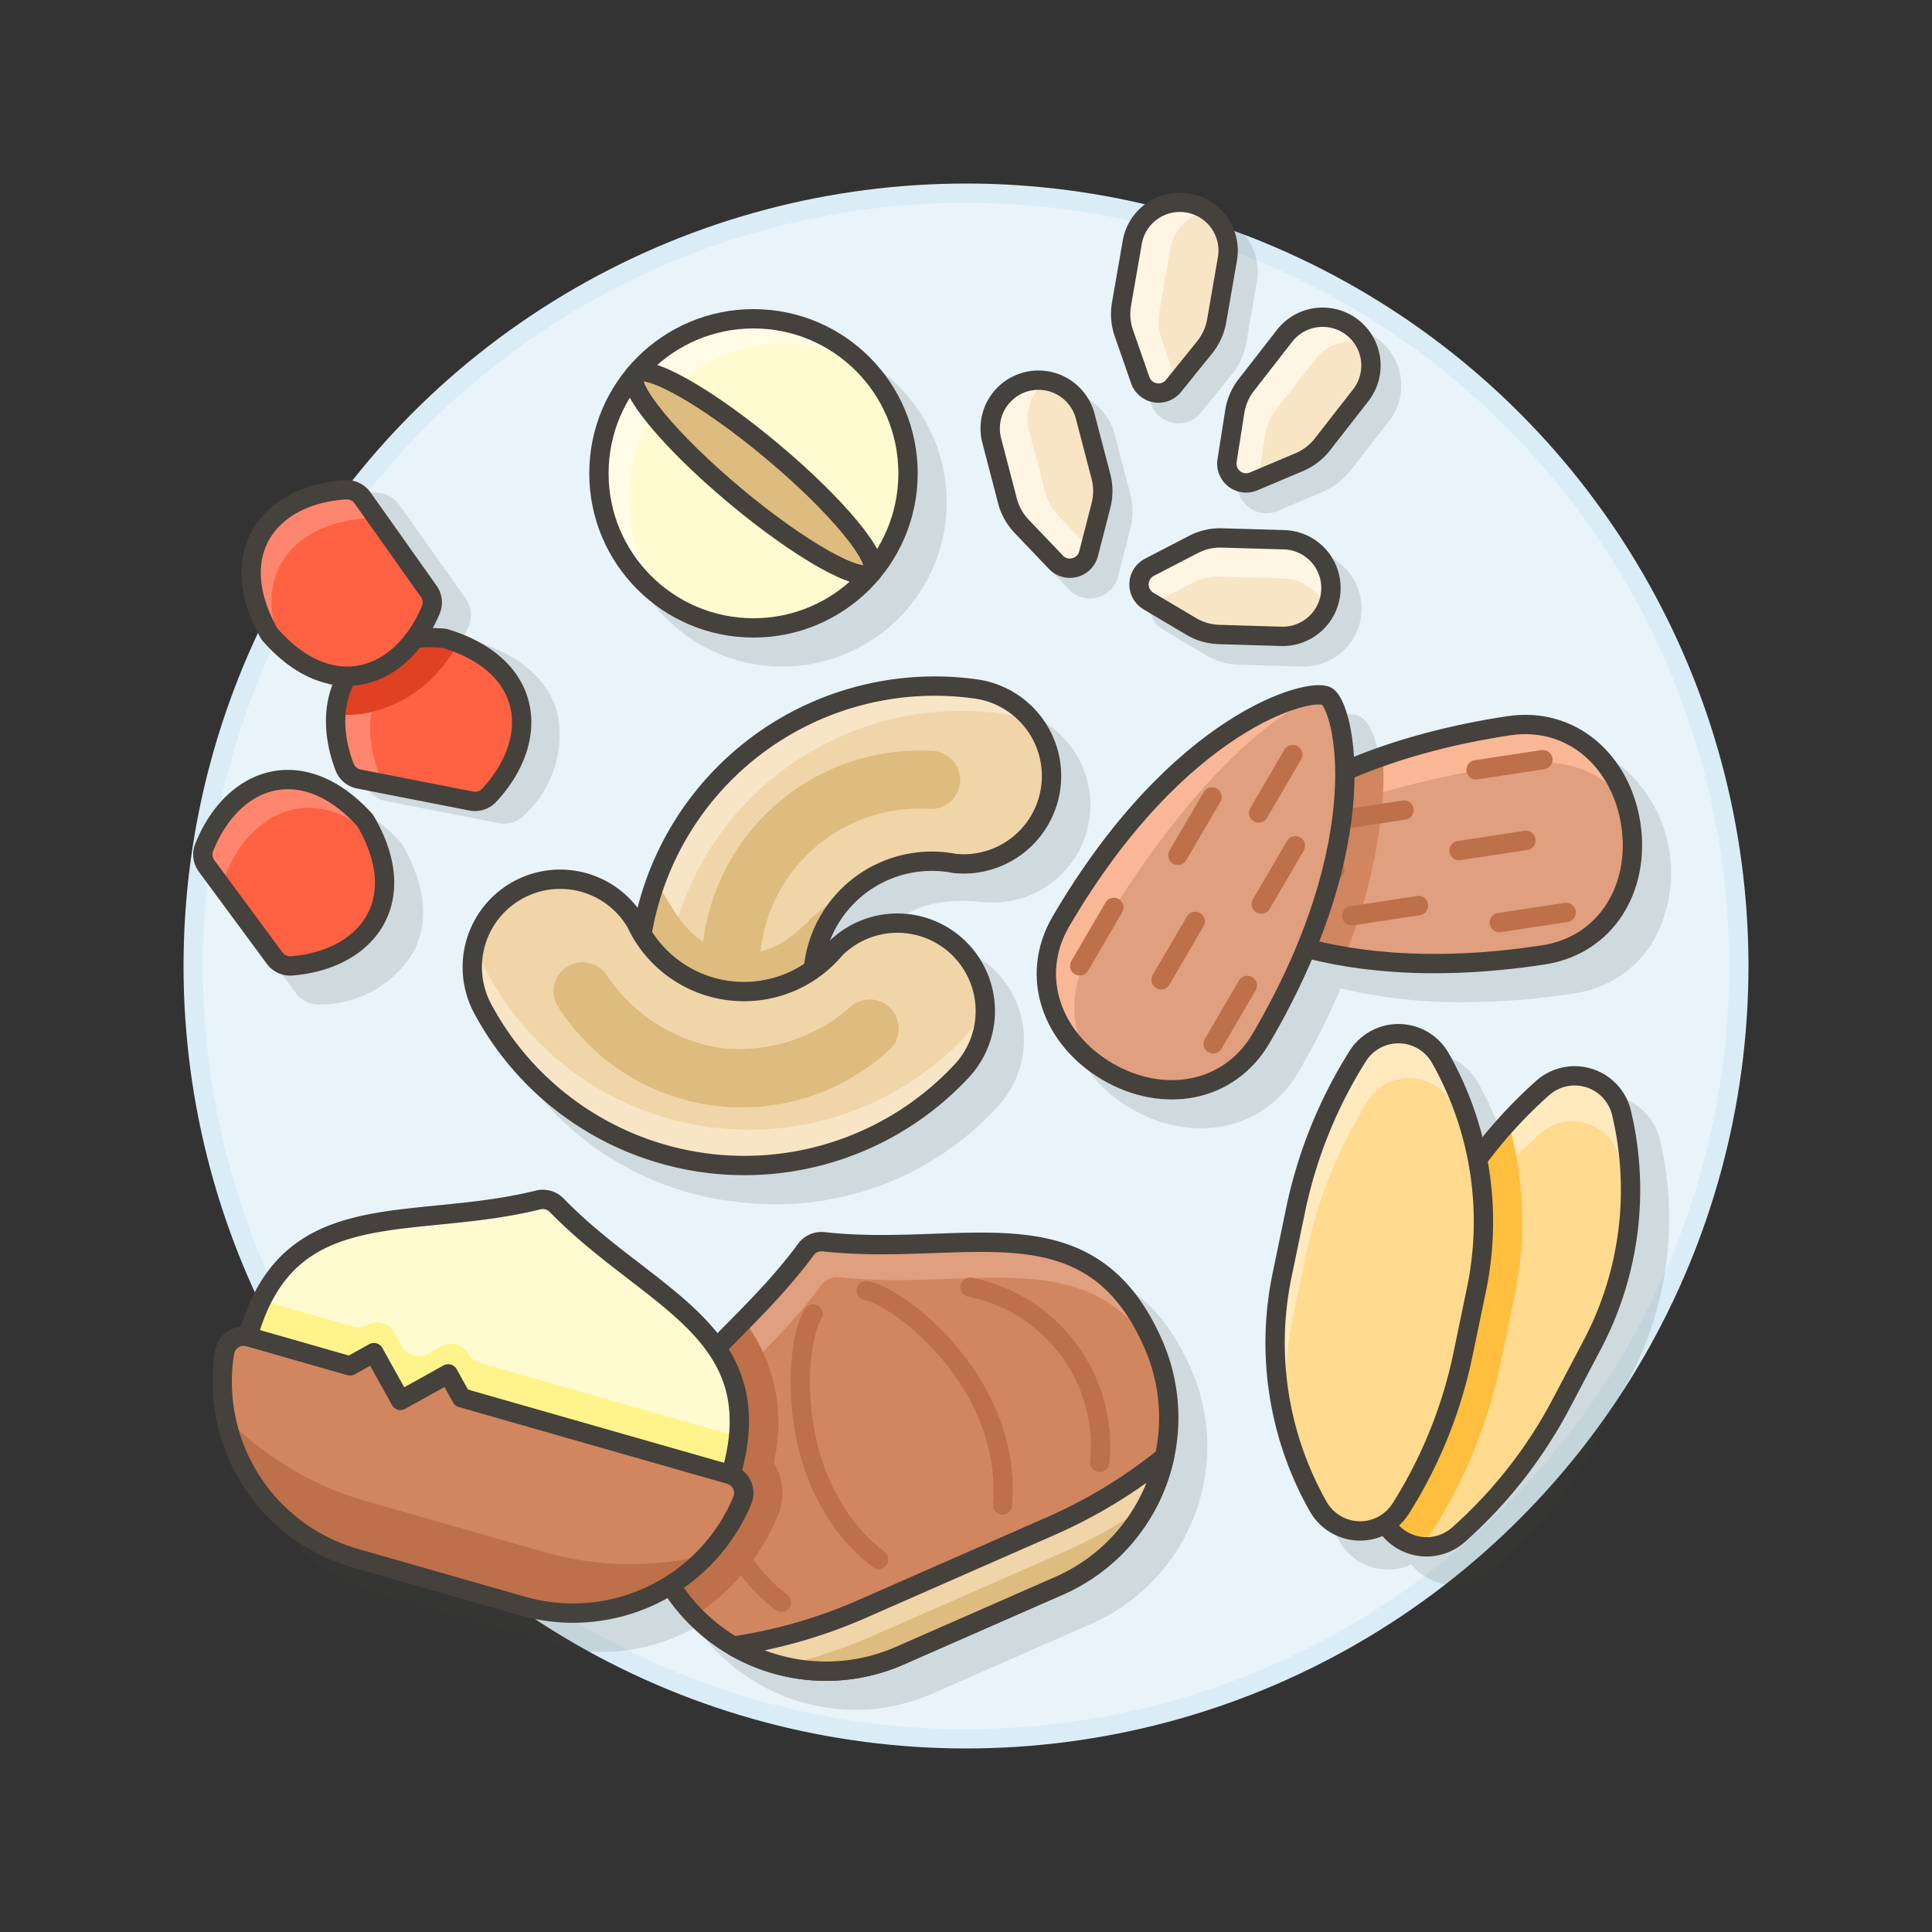 <svg xmlns="http://www.w3.org/2000/svg" viewBox="0 0 100 100"><rect x="0" y="0" width="100" height="100" fill="#333333" stroke="none"/><g class="nc-icon-wrapper"><defs/><circle class="a" cx="50" cy="50" r="40" fill="#e8f4fa" stroke="#daedf7" stroke-linecap="round" stroke-linejoin="round"/><g class="b" opacity="0.15"><path class="c" d="M84.4 57.024a3.005 3.005 0 0 0-3.383.412 24.654 24.654 0 0 0-2.783 2.937 17.687 17.687 0 0 0-1.746-4.357 2.991 2.991 0 0 0-5.134-.123 24.557 24.557 0 0 0-3.288 8.152l-.7 3.376a17.689 17.689 0 0 0 1.928 12.3 2.913 2.913 0 0 0 3.758 1.258 2.983 2.983 0 0 0 4.275.321 24.541 24.541 0 0 0 5.42-6.921l1.607-3.049a17.693 17.693 0 0 0 1.559-12.352 3 3 0 0 0-1.513-1.954z" style="" fill="#45413c"/><path class="c" d="M18.716 36.076a6.176 6.176 0 0 0 .141 4.442 1.506 1.506 0 0 0 1.116.944l5.819 1.14a1.528 1.528 0 0 0 .292.028 1.49 1.49 0 0 0 1.1-.482 5.653 5.653 0 0 0 1.66-5.26c-.462-1.7-1.947-3-4.28-3.7a8.974 8.974 0 0 0-.667-.031q.192-.351.355-.736a1.509 1.509 0 0 0-.156-1.454l-3.428-4.839a1.52 1.52 0 0 0-1.319-.63 5.648 5.648 0 0 0-4.83 2.664c-.836 1.546-.661 3.516.55 5.627a6.444 6.444 0 0 0 3.647 2.287z" style="" fill="#45413c"/><path class="c" d="M16.517 52c.042 0 .085 0 .127-.005a5.646 5.646 0 0 0 4.777-2.758c.806-1.562.592-3.527-.659-5.615-1.568-1.731-3.386-2.512-5.113-2.2a5.646 5.646 0 0 0-4.042 3.753 1.509 1.509 0 0 0 .185 1.45l3.521 4.771a1.49 1.49 0 0 0 1.204.604z" style="" fill="#45413c"/><path class="c" d="M52.7 27.118a3.519 3.519 0 0 0 .856 1.533l1.775 1.859a1.5 1.5 0 0 0 1.085.465 1.526 1.526 0 0 0 .378-.049 1.5 1.5 0 0 0 1.074-1.078l.641-2.49a3.513 3.513 0 0 0 0-1.755l-.809-3.119A3 3 0 1 0 51.891 24z" style="" fill="#45413c"/><path class="c" d="M64.059 24.833a1.5 1.5 0 0 0 1.483 1.731 1.489 1.489 0 0 0 .585-.119l2.366-1a3.528 3.528 0 0 0 1.393-1.07l1.981-2.542a3 3 0 1 0-4.732-3.688l-1.982 2.542a3.5 3.5 0 0 0-.7 1.611z" style="" fill="#45413c"/><path class="c" d="M59.582 20.906a1.507 1.507 0 0 0 1.16.983 1.475 1.475 0 0 0 .256.022 1.5 1.5 0 0 0 1.167-.558l1.614-2a3.506 3.506 0 0 0 .725-1.6l.552-3.175a3 3 0 0 0-5.912-1.026l-.551 3.176a3.5 3.5 0 0 0 .143 1.75z" style="" fill="#45413c"/><path class="c" d="M67.518 28.5l-3.218-.092a3.47 3.47 0 0 0-1.712.391L60.3 29.982a1.5 1.5 0 0 0-.075 2.622l2.21 1.313a3.516 3.516 0 0 0 1.685.489l3.222.093h.09a3 3 0 0 0 .084-6z" style="" fill="#45413c"/><path class="c" d="M61.65 70.86c-2.561-5.837-6.851-5.685-11.819-5.5a35.121 35.121 0 0 1-6.212-.153.5.5 0 0 0-.48.21 35.139 35.139 0 0 1-4.093 4.676l-.422.428a22.269 22.269 0 0 0-3.994-3.61 32.694 32.694 0 0 1-4.345-3.786.5.5 0 0 0-.5-.144 32.674 32.674 0 0 1-5.691.916c-4.336.432-8.431.852-10.122 6.281a1.48 1.48 0 0 0-1.339 1.246 10 10 0 0 0 7.123 11.215l8.653 2.474a9.85 9.85 0 0 0 7.63-.913 9.889 9.889 0 0 0 3.153 2.911c.009.007.012.018.022.024.049.029.1.048.152.075q.429.24.886.44c.077.033.151.071.229.1.048.02.092.044.141.063a10.111 10.111 0 0 0 1.029.334l.042.01a9.922 9.922 0 0 0 1.224.243l.062.008a9.814 9.814 0 0 0 1.279.094 9.973 9.973 0 0 0 4.016-.848l8.242-3.617a9.953 9.953 0 0 0 1-.514c.076-.044.147-.094.221-.14a9.92 9.92 0 0 0 .723-.487c.073-.055.144-.112.215-.169q.342-.268.656-.564c.062-.058.124-.117.185-.178q.32-.316.607-.659c.048-.056.1-.11.143-.167a10.005 10.005 0 0 0 .611-.841l.041-.058a9.93 9.93 0 0 0 .527-.939c.059-.118.108-.241.162-.362a8.513 8.513 0 0 0 .413-1.083c.059-.187.112-.374.16-.564.025-.1.061-.2.083-.3 0-.016-.006-.03 0-.046a9.931 9.931 0 0 0-.613-6.106z" style="" fill="#45413c"/><path class="c" d="M35.043 32.515a8.431 8.431 0 0 0 5.441 1.985c.254 0 .51-.011.766-.034a8.5 8.5 0 1 0-6.207-1.949z" style="" fill="#45413c"/><path class="c" d="M27.911 47.207a5.051 5.051 0 0 0-1.9 6.677 15.578 15.578 0 0 0 11.966 8.305 16.436 16.436 0 0 0 2.148.141 15.5 15.5 0 0 0 11.55-5.095 5.049 5.049 0 0 0-3.7-8.457h-.027a5.005 5.005 0 0 0-3.495 1.422 5.3 5.3 0 0 1 1.171-1.857c1.329-1.4 2.9-1.9 5.234-1.652a5.05 5.05 0 0 0 1.267-10.018 15.587 15.587 0 0 0-13.757 4.789 15.844 15.844 0 0 0-3.9 7.016 5 5 0 0 0-6.559-1.267z" style="" fill="#45413c"/><path class="c" d="M69.391 51.161a26.851 26.851 0 0 0 6.369.712 37.893 37.893 0 0 0 5.7-.451 5.735 5.735 0 0 0 4.027-2.561 7.224 7.224 0 0 0-1.376-9.044A5.739 5.739 0 0 0 79.5 38.57a35.468 35.468 0 0 0-7.92 2.1c-.119-1.96-.614-3.255-1.15-3.568-1.3-.762-8.363 1.425-14.445 11.825a5.736 5.736 0 0 0-.542 4.742 6.854 6.854 0 0 0 3.124 3.719 7.137 7.137 0 0 0 3.59 1.014 6.135 6.135 0 0 0 1.182-.114 5.742 5.742 0 0 0 3.868-2.8 38.27 38.27 0 0 0 2.184-4.327z" style="" fill="#45413c"/></g><path class="d" d="M62.172 46.057c-.15-.989 4.041-6.684 15.9-8.49 3.276-.5 5.842 1.828 6.34 5.1s-1.258 6.261-4.534 6.76c-11.86 1.809-17.555-2.381-17.706-3.37z" style="" fill="#e09f7e"/><path class="e" d="M78.377 39.545c-11.863 1.8-16.3 5.853-16.2 6.512-.15-.989 4.041-6.684 15.9-8.49 3.276-.5 5.842 1.828 6.34 5.1-.333-2.18-2.764-3.621-6.04-3.122z" style="" fill="#fab796"/><path class="f" d="M62.172 46.057c.1.639 2.514 2.618 7.418 3.448a26.834 26.834 0 0 0 1.979-8.178 17.873 17.873 0 0 0 .013-2.185c-6.939 2.417-9.528 6.134-9.41 6.915z" style="" fill="#d18660"/><path class="g" d="M62.172 46.057c-.15-.989 4.041-6.684 15.9-8.49 3.276-.5 5.842 1.828 6.34 5.1s-1.258 6.261-4.534 6.76c-11.86 1.809-17.555-2.381-17.706-3.37z" stroke-linecap="round" stroke-linejoin="round" fill="none" stroke="#45413c"/><path class="h" d="M69.211 42.457l3.46-.527" stroke-linecap="round" stroke-linejoin="round" fill="none" stroke="#bd704a"/><path class="h" d="M75.519 44.026l3.46-.527" stroke-linecap="round" stroke-linejoin="round" fill="none" stroke="#bd704a"/><path class="h" d="M65.633 45.53l3.46-.526" stroke-linecap="round" stroke-linejoin="round" fill="none" stroke="#bd704a"/><path class="h" d="M76.4 39.846l3.46-.527" stroke-linecap="round" stroke-linejoin="round" fill="none" stroke="#bd704a"/><path class="h" d="M69.963 47.4l3.46-.527" stroke-linecap="round" stroke-linejoin="round" fill="none" stroke="#bd704a"/><path class="h" d="M77.604 47.754l3.46-.526" stroke-linecap="round" stroke-linejoin="round" fill="none" stroke="#bd704a"/><path class="i" d="M83.928 57.6a2.491 2.491 0 0 0-4.079-1.285 24.13 24.13 0 0 0-5.31 6.781l-1.607 3.049a17.2 17.2 0 0 0-1.516 12A2.491 2.491 0 0 0 75.5 79.43a24.129 24.129 0 0 0 5.31-6.78l1.607-3.05a17.194 17.194 0 0 0 1.511-12z" style="" fill="#ffda8f"/><path class="j" d="M72.817 68.5l1.607-3.049a24.129 24.129 0 0 1 5.31-6.78 2.491 2.491 0 0 1 4.08 1.284 17.177 17.177 0 0 1 .464 3.633 17.2 17.2 0 0 0-.35-5.995 2.491 2.491 0 0 0-4.079-1.285 24.13 24.13 0 0 0-5.31 6.781l-1.607 3.049a17.2 17.2 0 0 0-1.98 8.371 17.2 17.2 0 0 1 1.865-6.009z" style="" fill="#ffe9bd"/><path class="k" d="M74.2 79.147a26.02 26.02 0 0 0 3.485-8.647l.7-3.375a19.21 19.21 0 0 0-.31-9.057 24.07 24.07 0 0 0-3.534 5.027l-1.607 3.049a17.2 17.2 0 0 0-1.516 12 2.489 2.489 0 0 0 2.045 1.885 4.413 4.413 0 0 0 .737-.882z" style="" fill="#ffbe3d"/><path class="g" d="M83.928 57.6a2.491 2.491 0 0 0-4.079-1.285 24.13 24.13 0 0 0-5.31 6.781l-1.607 3.049a17.2 17.2 0 0 0-1.516 12A2.491 2.491 0 0 0 75.5 79.43a24.129 24.129 0 0 0 5.31-6.78l1.607-3.05a17.194 17.194 0 0 0 1.511-12z" stroke-linecap="round" stroke-linejoin="round" fill="none" stroke="#45413c"/><path class="l" d="M17.831 39.691a1 1 0 0 0 .744.631l5.819 1.139a1 1 0 0 0 .927-.3c2.7-2.914 2.295-6.732-2.3-8.118-4.777-.452-6.588 2.933-5.19 6.648z" style="" fill="#ff6242"/><path class="m" d="M19.614 40.041c-1.2-3.187-.036-6.13 3.333-6.62l.075-.381c-4.778-.449-6.589 2.936-5.191 6.651a1 1 0 0 0 .744.631l1.784.349a1 1 0 0 1-.745-.63z" style="" fill="#ff866e"/><path class="n" d="M23.022 33.04c-3.558-.334-5.471 1.458-5.638 3.93a5.9 5.9 0 0 0 .595.03 5.8 5.8 0 0 0 .9-.071 6.809 6.809 0 0 0 4.821-3.657 10.354 10.354 0 0 0-.678-.232z" style="" fill="#e04122"/><path class="g" d="M17.831 39.691a1 1 0 0 0 .744.631l5.819 1.139a1 1 0 0 0 .927-.3c2.7-2.914 2.295-6.732-2.3-8.118-4.777-.452-6.588 2.933-5.19 6.648z" stroke-linecap="round" stroke-linejoin="round" fill="none" stroke="#45413c"/><g><path class="l" d="M17.885 25.351a1 1 0 0 1 .88.42l3.428 4.838a1 1 0 0 1 .1.97c-1.551 3.654-5.2 4.856-8.346 1.236-2.367-4.173-.024-7.215 3.938-7.464z" style="" fill="#ff6242"/><path class="m" d="M18.935 26.834c-3.4.215-5.6 2.483-4.667 5.756l-.317.225c-2.371-4.173-.028-7.213 3.934-7.464a1 1 0 0 1 .88.42l1.05 1.483a1 1 0 0 0-.88-.42z" style="" fill="#ff866e"/><path class="g" d="M17.885 25.351a1 1 0 0 1 .88.42l3.428 4.838a1 1 0 0 1 .1.97c-1.551 3.654-5.2 4.856-8.346 1.236-2.367-4.173-.024-7.215 3.938-7.464z" stroke-linecap="round" stroke-linejoin="round" fill="none" stroke="#45413c"/></g><g><path class="l" d="M10.572 43.856a1 1 0 0 0 .123.967l3.522 4.771a1 1 0 0 0 .888.4c3.956-.328 6.239-3.414 3.787-7.539-3.219-3.555-6.841-2.283-8.32 1.401z" style="" fill="#ff6242"/><path class="m" d="M11.651 45.318c1.269-3.16 4.113-4.544 6.929-2.63l.312-.23c-3.219-3.559-6.841-2.286-8.32 1.4a1 1 0 0 0 .123.967l1.079 1.462a1 1 0 0 1-.123-.969z" style="" fill="#ff866e"/><path class="g" d="M10.572 43.856a1 1 0 0 0 .123.967l3.522 4.771a1 1 0 0 0 .888.4c3.956-.328 6.239-3.414 3.787-7.539-3.219-3.555-6.841-2.283-8.32 1.401z" stroke-linecap="round" stroke-linejoin="round" fill="none" stroke="#45413c"/></g><g><path class="i" d="M74.552 54.765a2.492 2.492 0 0 0-4.276-.1 24.126 24.126 0 0 0-3.221 7.988l-.7 3.375a17.2 17.2 0 0 0 1.875 11.95 2.491 2.491 0 0 0 4.275.1 24.137 24.137 0 0 0 3.222-7.988l.7-3.375a17.2 17.2 0 0 0-1.875-11.95z" style="" fill="#ffda8f"/><path class="j" d="M66.9 68.326l.7-3.375a24.135 24.135 0 0 1 3.221-7.988 2.492 2.492 0 0 1 4.276.1 17.194 17.194 0 0 1 1.454 3.361 17.216 17.216 0 0 0-2-5.662 2.492 2.492 0 0 0-4.276-.1 24.13 24.13 0 0 0-3.221 7.987l-.7 3.376a17.2 17.2 0 0 0 .419 8.592 17.207 17.207 0 0 1 .127-6.291z" style="" fill="#ffe9bd"/><path class="g" d="M74.552 54.765a2.492 2.492 0 0 0-4.276-.1 24.126 24.126 0 0 0-3.221 7.988l-.7 3.375a17.2 17.2 0 0 0 1.875 11.95 2.491 2.491 0 0 0 4.275.1 24.137 24.137 0 0 0 3.222-7.988l.7-3.375a17.2 17.2 0 0 0-1.875-11.95z" stroke-linecap="round" stroke-linejoin="round" fill="none" stroke="#45413c"/></g><g><path class="o" d="M51.333 22.809a2.5 2.5 0 0 1 4.838-1.263l.814 3.118a3.013 3.013 0 0 1 0 1.506l-.64 2.489a1 1 0 0 1-1.692.442l-1.773-1.859a3 3 0 0 1-.733-1.315z" style="" fill="#f7e5c6"/><path class="p" d="M53.268 22.3l.814 3.118a3 3 0 0 0 .733 1.315l1.6 1.671-.065.251a1 1 0 0 1-1.692.442l-1.778-1.855a3 3 0 0 1-.733-1.315l-.814-3.118a2.5 2.5 0 0 1 2.807-3.1 2.5 2.5 0 0 0-.872 2.591z" style="" fill="#fff5e3"/><path class="g" d="M51.333 22.809a2.5 2.5 0 0 1 4.838-1.263l.814 3.118a3.013 3.013 0 0 1 0 1.506l-.64 2.489a1 1 0 0 1-1.692.442l-1.773-1.859a3 3 0 0 1-.733-1.315z" stroke-linecap="round" stroke-linejoin="round" fill="none" stroke="#45413c"/></g><g><path class="o" d="M66.488 17.383a2.5 2.5 0 0 1 3.944 3.074L68.45 23a3 3 0 0 1-1.193.917l-2.366 1a1 1 0 0 1-1.379-1.074l.4-2.54a3.005 3.005 0 0 1 .6-1.381z" style="" fill="#f7e5c6"/><path class="p" d="M68.066 18.613l-1.982 2.541a3.013 3.013 0 0 0-.6 1.382l-.357 2.283-.238.1a1 1 0 0 1-1.379-1.074l.4-2.54a3.005 3.005 0 0 1 .6-1.381l1.981-2.542a2.5 2.5 0 0 1 4.17.345 2.5 2.5 0 0 0-2.595.886z" style="" fill="#fff5e3"/><path class="g" d="M66.488 17.383a2.5 2.5 0 0 1 3.944 3.074L68.45 23a3 3 0 0 1-1.193.917l-2.366 1a1 1 0 0 1-1.379-1.074l.4-2.54a3.005 3.005 0 0 1 .6-1.381z" stroke-linecap="round" stroke-linejoin="round" fill="none" stroke="#45413c"/></g><g><path class="o" d="M58.6 12.573a2.5 2.5 0 1 1 4.926.855l-.55 3.175a3.013 3.013 0 0 1-.621 1.371l-1.614 2a1 1 0 0 1-1.723-.3l-.846-2.428a3 3 0 0 1-.123-1.5z" style="" fill="#f7e5c6"/><path class="p" d="M60.565 12.915l-.55 3.175a3 3 0 0 0 .123 1.5l.76 2.183-.162.2a1 1 0 0 1-1.723-.3l-.846-2.428a3 3 0 0 1-.123-1.5l.551-3.175a2.5 2.5 0 0 1 3.84-1.659 2.5 2.5 0 0 0-1.87 2.004z" style="" fill="#fff5e3"/><path class="g" d="M58.6 12.573a2.5 2.5 0 1 1 4.926.855l-.55 3.175a3.013 3.013 0 0 1-.621 1.371l-1.614 2a1 1 0 0 1-1.723-.3l-.846-2.428a3 3 0 0 1-.123-1.5z" stroke-linecap="round" stroke-linejoin="round" fill="none" stroke="#45413c"/></g><g><path class="o" d="M66.462 27.937a2.5 2.5 0 0 1-.145 5l-3.217-.096a3 3 0 0 1-1.446-.419l-2.21-1.313a1 1 0 0 1 .051-1.747l2.282-1.183a2.994 2.994 0 0 1 1.467-.335z" style="" fill="#f7e5c6"/><path class="p" d="M66.4 29.936l-3.221-.093a3 3 0 0 0-1.468.335l-2.052 1.063-.223-.132a1 1 0 0 1 .051-1.747l2.282-1.183a2.994 2.994 0 0 1 1.467-.335l3.222.093a2.5 2.5 0 0 1 2.193 3.563 2.5 2.5 0 0 0-2.251-1.564z" style="" fill="#fff5e3"/><path class="g" d="M66.462 27.937a2.5 2.5 0 0 1-.145 5l-3.217-.096a3 3 0 0 1-1.446-.419l-2.21-1.313a1 1 0 0 1 .051-1.747l2.282-1.183a2.994 2.994 0 0 1 1.467-.335z" stroke-linecap="round" stroke-linejoin="round" fill="none" stroke="#45413c"/></g><g><path class="f" d="M54.812 82.08a9.5 9.5 0 0 0 4.882-12.517c-3.329-7.584-9.744-4.482-17.064-5.29a1 1 0 0 0-.917.4c-4.361 5.935-10.988 8.556-7.659 16.14A9.5 9.5 0 0 0 46.571 85.7z" style="" fill="#d18660"/><path class="d" d="M42.517 66.507a1 1 0 0 1 .916-.4c6.986.772 13.147-2.018 16.588 4.316q-.141-.431-.327-.857c-3.329-7.584-9.744-4.481-17.065-5.29a1 1 0 0 0-.916.4c-4.361 5.935-10.987 8.556-7.659 16.14q.186.424.409.822c-2.332-6.822 3.892-9.468 8.054-15.131z" style="" fill="#e09f7e"/><path class="q" d="M40.268 78.431a3.015 3.015 0 0 0-.066-2.447 3.135 3.135 0 0 0-.156-.284 8.742 8.742 0 0 0-1.546-7.359c-3.664 3.735-7.007 6.632-4.443 12.474a9.479 9.479 0 0 0 1.9 2.817 11.475 11.475 0 0 0 4.311-5.201z" style="" fill="#bd704a"/><path class="g" d="M54.812 82.08a9.5 9.5 0 0 0 4.882-12.517c-3.329-7.584-9.744-4.482-17.064-5.29a1 1 0 0 0-.917.4c-4.361 5.935-10.988 8.556-7.659 16.14A9.5 9.5 0 0 0 46.571 85.7z" stroke-linecap="round" stroke-linejoin="round" fill="none" stroke="#45413c"/><path class="r" d="M60.275 75.41a25.954 25.954 0 0 1-5.881 3.577L44.578 83.3a25.989 25.989 0 0 1-6.615 1.9 9.488 9.488 0 0 0 8.608.5l8.241-3.617a9.484 9.484 0 0 0 5.463-6.673z" style="" fill="#debb7e"/><path class="s" d="M40.467 86.218a25.924 25.924 0 0 0 4.713-1.549L55 80.361a26.037 26.037 0 0 0 4.331-2.419 9.539 9.539 0 0 0 .947-2.532 25.954 25.954 0 0 1-5.881 3.577L44.578 83.3a25.989 25.989 0 0 1-6.615 1.9 9.533 9.533 0 0 0 2.504 1.018z" style="" fill="#f0d5a8"/><path class="g" d="M60.275 75.41a25.954 25.954 0 0 1-5.881 3.577L44.578 83.3a25.989 25.989 0 0 1-6.615 1.9 9.488 9.488 0 0 0 8.608.5l8.241-3.617a9.484 9.484 0 0 0 5.463-6.673z" stroke-linecap="round" stroke-linejoin="round" fill="none" stroke="#45413c"/><path class="h" d="M42.084 68.009c-.971 1.518-1.564 8.877 3.393 12.707" stroke-linecap="round" stroke-linejoin="round" fill="none" stroke="#bd704a"/><path class="h" d="M38.31 71.849a8.4 8.4 0 0 0 2.131 11.078" stroke-linecap="round" stroke-linejoin="round" fill="none" stroke="#bd704a"/><g><path class="h" d="M44.832 66.8c1.775.313 7.592 4.859 7.055 11.1" stroke-linecap="round" stroke-linejoin="round" fill="none" stroke="#bd704a"/><path class="h" d="M50.214 66.625a8.4 8.4 0 0 1 6.709 9.068" stroke-linecap="round" stroke-linejoin="round" fill="none" stroke="#bd704a"/></g></g><g><circle class="t" cx="39" cy="24.5" r="8" style="" fill="#fffacf"/><path class="u" d="M34.4 20.649a8 8 0 0 1 10.462-1.594 8.2 8.2 0 0 0-.726-.69 8 8 0 0 0-10.27 12.27 8.117 8.117 0 0 0 .807.594 8 8 0 0 1-.273-10.58z" style="" fill="#fffce5"/><circle class="g" cx="39" cy="24.5" r="8" stroke-linecap="round" stroke-linejoin="round" fill="none" stroke="#45413c"/><ellipse class="v" cx="39" cy="24.5" rx="1.5" ry="8" transform="rotate(-50.071 39 24.5)" stroke-linecap="round" stroke-linejoin="round" stroke="#45413c" fill="#debb7e"/></g><g><path class="s" d="M42.259 52.235a6.157 6.157 0 0 1 7.153-7.543 4.55 4.55 0 0 0 1.139-9.026 15.366 15.366 0 0 0-17.244 18.186 4.55 4.55 0 0 0 8.952-1.617z" style="" fill="#f0d5a8"/><path class="o" d="M34.662 55.138a15.366 15.366 0 0 1 17.245-18.186 4.535 4.535 0 0 1 1.713.624 4.541 4.541 0 0 0-3.069-1.91 15.366 15.366 0 0 0-17.244 18.186 4.541 4.541 0 0 0 2.07 2.964 4.551 4.551 0 0 1-.715-1.678z" style="" fill="#f7e5c6"/><path class="r" d="M42.259 52.235a6.215 6.215 0 0 1 1.5-5.737c.083-.087.166-.17.25-.25a6.531 6.531 0 0 0-2.19 1.452c-1.536 1.537-2.655 1.749-3.85 1.591s-2.221-.647-3.313-2.527a6.624 6.624 0 0 0-.765-1.062 15.134 15.134 0 0 0-.584 8.152 4.55 4.55 0 0 0 8.952-1.618z" style="" fill="#debb7e"/><path class="g" d="M42.259 52.235a6.157 6.157 0 0 1 7.153-7.543 4.55 4.55 0 0 0 1.139-9.026 15.366 15.366 0 0 0-17.244 18.186 4.55 4.55 0 0 0 8.952-1.617z" stroke-linecap="round" stroke-linejoin="round" fill="none" stroke="#45413c"/><path class="r" d="M36.844 52.341a1.5 1.5 0 0 1-.464-.988 11.282 11.282 0 0 1 11.839-12.485 1.5 1.5 0 1 1-.042 3 8.293 8.293 0 0 0-8.8 9.285 1.5 1.5 0 0 1-2.529 1.189z" style="" fill="#debb7e"/></g><g><path class="s" d="M49.7 49.148a4.55 4.55 0 0 0-6.468-.035 6.157 6.157 0 0 1-10.307-1.346 4.55 4.55 0 0 0-7.969 4.388A15.365 15.365 0 0 0 49.808 55.4a4.549 4.549 0 0 0-.108-6.252z" style="" fill="#f0d5a8"/><path class="o" d="M50.05 53.549A15.365 15.365 0 0 1 25.2 50.3a4.533 4.533 0 0 1-.5-1.753 4.542 4.542 0 0 0 .261 3.605A15.365 15.365 0 0 0 49.808 55.4a4.535 4.535 0 0 0 1.178-3.417 4.53 4.53 0 0 1-.936 1.566z" style="" fill="#f7e5c6"/><path class="g" d="M49.7 49.148a4.55 4.55 0 0 0-6.468-.035 6.157 6.157 0 0 1-10.307-1.346 4.55 4.55 0 0 0-7.969 4.388A15.365 15.365 0 0 0 49.808 55.4a4.549 4.549 0 0 0-.108-6.252z" stroke-linecap="round" stroke-linejoin="round" fill="none" stroke="#45413c"/><path class="r" d="M46.505 53.43a1.5 1.5 0 0 1-.526.956 11.28 11.28 0 0 1-17.06-2.228 1.5 1.5 0 0 1 2.45-1.731 8.721 8.721 0 0 0 5.952 3.82 8.724 8.724 0 0 0 6.735-2.163 1.5 1.5 0 0 1 2.449 1.346z" style="" fill="#debb7e"/></g><g><path class="d" d="M68.679 36.039c-.863-.505-7.7 1.287-13.761 11.646-1.673 2.86-.458 6.1 2.4 7.776s6.282 1.139 7.959-1.719c6.057-10.358 4.266-17.198 3.402-17.703z" style="" fill="#e09f7e"/><path class="e" d="M56.644 48.694C62.7 38.336 68.1 35.7 68.679 36.039c-.863-.505-7.7 1.287-13.761 11.646-1.673 2.86-.458 6.1 2.4 7.776-1.904-1.115-2.347-3.906-.674-6.767z" style="" fill="#fab796"/><path class="g" d="M68.679 36.039c-.863-.505-7.7 1.287-13.761 11.646-1.673 2.86-.458 6.1 2.4 7.776s6.282 1.139 7.959-1.719c6.057-10.358 4.266-17.198 3.402-17.703z" stroke-linecap="round" stroke-linejoin="round" fill="none" stroke="#45413c"/><path class="h" d="M62.735 41.251l-1.767 3.021" stroke-linecap="round" stroke-linejoin="round" fill="none" stroke="#bd704a"/><path class="h" d="M61.864 47.692l-1.767 3.022" stroke-linecap="round" stroke-linejoin="round" fill="none" stroke="#bd704a"/><path class="h" d="M66.912 39.06l-1.766 3.021" stroke-linecap="round" stroke-linejoin="round" fill="none" stroke="#bd704a"/><path class="h" d="M57.654 46.968l-1.767 3.021" stroke-linecap="round" stroke-linejoin="round" fill="none" stroke="#bd704a"/><path class="h" d="M67.051 43.775l-1.767 3.021" stroke-linecap="round" stroke-linejoin="round" fill="none" stroke="#bd704a"/><path class="h" d="M64.56 51.006l-1.767 3.022" stroke-linecap="round" stroke-linejoin="round" fill="none" stroke="#bd704a"/></g><g><path class="t" d="M26.946 82.305a8.822 8.822 0 0 0 10.907-6.057c2.11-7.38-4.287-8.971-9.038-13.865a1 1 0 0 0-.959-.274c-6.621 1.642-12.891-.389-15 6.992a8.82 8.82 0 0 0 6.056 10.906z" style="" fill="#fffacf"/><path class="w" d="M38.225 74.368l-13.39-3.829a1 1 0 0 1-.6-.476 1 1 0 0 0-1.36-.389l-.724.4a1 1 0 0 1-1.36-.388l-.4-.725a1 1 0 0 0-1.36-.388 1 1 0 0 1-.761.087l-4.736-1.355a10.728 10.728 0 0 0-.678 1.794 8.766 8.766 0 0 0-.251 3.69 9.486 9.486 0 0 0 6.337 5.943l8.653 2.475a9.488 9.488 0 0 0 8.52-1.7 8.79 8.79 0 0 0 1.739-3.266 10.816 10.816 0 0 0 .371-1.873z" style="" fill="#fff48c"/><path class="g" d="M26.946 82.305a8.822 8.822 0 0 0 10.907-6.057c2.11-7.38-4.286-8.971-9.038-13.864a1 1 0 0 0-.959-.275c-6.62 1.642-12.891-.389-15 6.992a8.82 8.82 0 0 0 6.056 10.906z" stroke-linecap="round" stroke-linejoin="round" fill="none" stroke="#45413c"/><path class="f" d="M12.886 69.2a1 1 0 0 0-1.262.8 9.5 9.5 0 0 0 6.767 10.653l8.653 2.475a9.5 9.5 0 0 0 11.376-5.462 1 1 0 0 0-.648-1.348l-13.885-3.97-.687-1.236-2.472 1.373-1.374-2.473-1.236.687z" style="" fill="#d18660"/><path class="q" d="M36.6 80.48a16.452 16.452 0 0 1-8.462-.155l-9.2-2.63a16.446 16.446 0 0 1-7.264-4.342 9.5 9.5 0 0 0 6.712 7.3l8.653 2.475A9.5 9.5 0 0 0 36.6 80.48z" style="" fill="#bd704a"/><path class="g" d="M12.886 69.2a1 1 0 0 0-1.262.8 9.5 9.5 0 0 0 6.767 10.653l8.653 2.475a9.5 9.5 0 0 0 11.376-5.462 1 1 0 0 0-.648-1.348l-13.885-3.97-.687-1.236-2.472 1.373-1.374-2.473-1.236.687z" stroke-linecap="round" stroke-linejoin="round" fill="none" stroke="#45413c"/></g></g></svg>